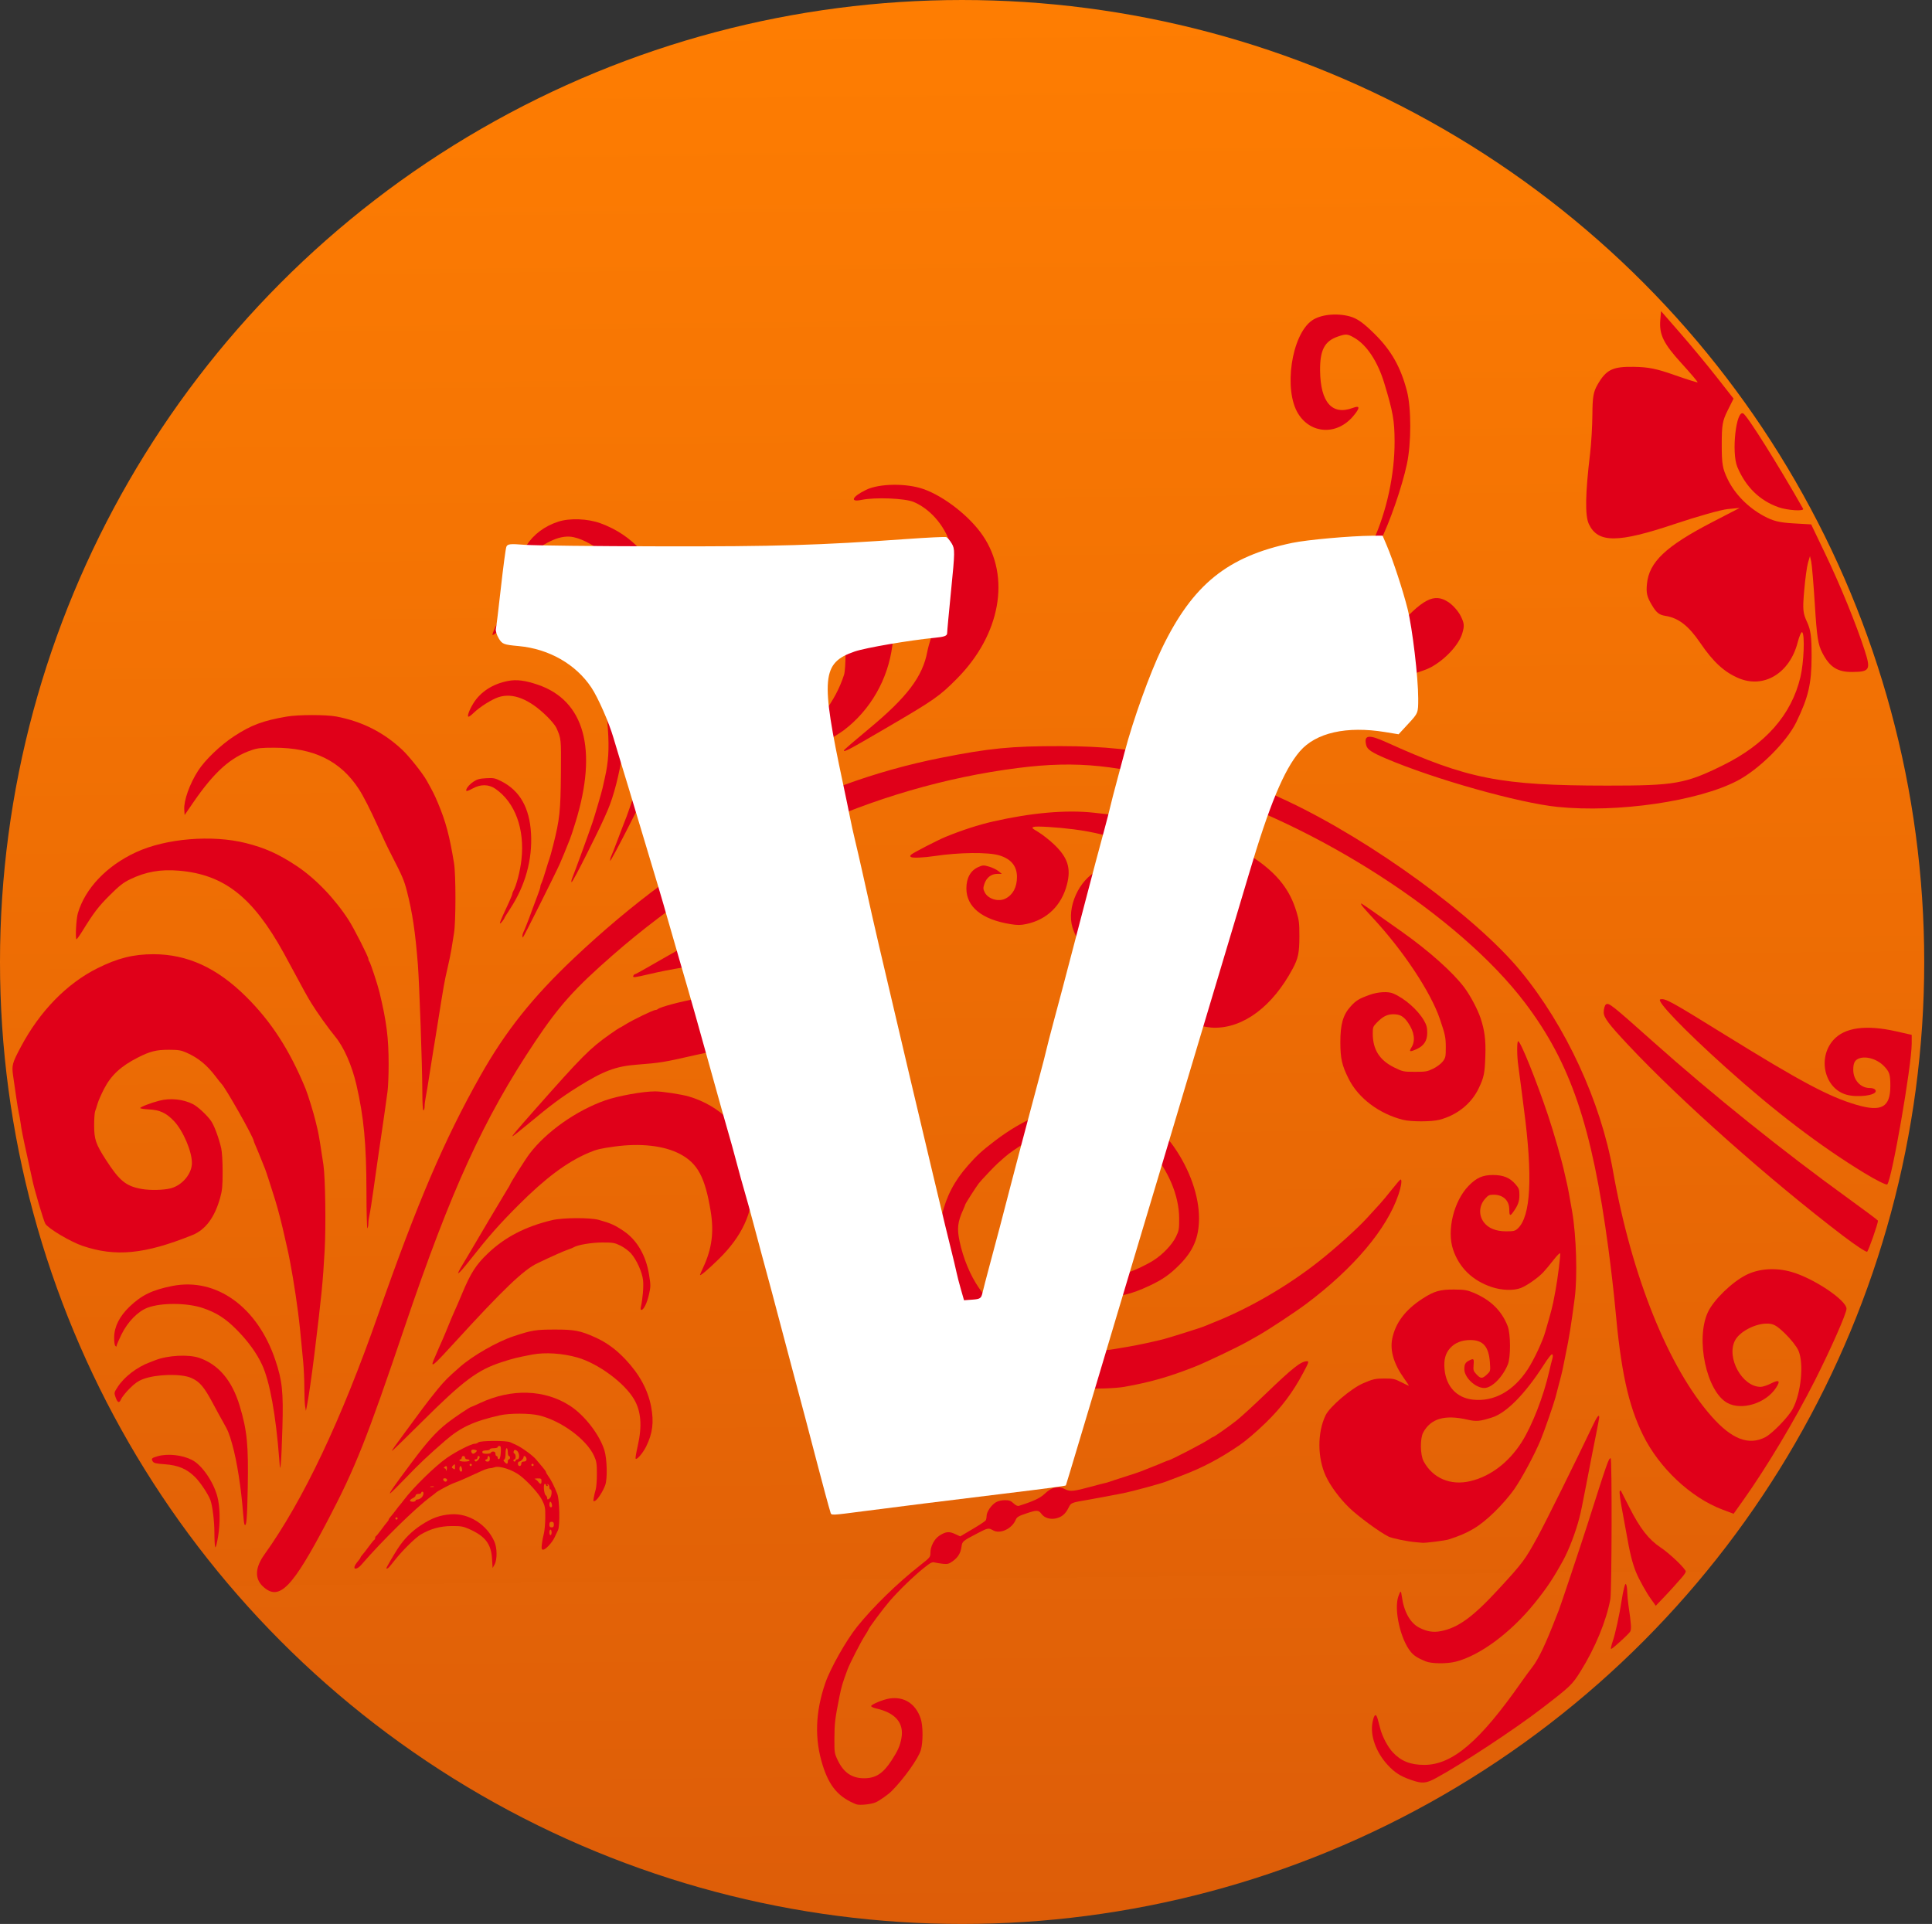 <?xml version="1.0" encoding="UTF-8" standalone="no"?>
<!-- Created with Inkscape (http://www.inkscape.org/) -->

<svg
   width="500"
   height="497.988"
   viewBox="0 0 132.292 131.759"
   version="1.1"
   id="svg5"
   inkscape:version="1.1 (c68e22c387, 2021-05-23)"
   sodipodi:docname="Ижица новая.svg"
   xmlns:inkscape="http://www.inkscape.org/namespaces/inkscape"
   xmlns:sodipodi="http://sodipodi.sourceforge.net/DTD/sodipodi-0.dtd"
   xmlns:xlink="http://www.w3.org/1999/xlink"
   xmlns="http://www.w3.org/2000/svg"
   xmlns:svg="http://www.w3.org/2000/svg">
  <rect x="0" y="0" width="132.292" height="131.759" fill="#333333" stroke="none"/>
  <sodipodi:namedview
     id="namedview7"
     pagecolor="#ffffff"
     bordercolor="#666666"
     borderopacity="1.0"
     inkscape:pageshadow="2"
     inkscape:pageopacity="0.0"
     inkscape:pagecheckerboard="0"
     inkscape:document-units="mm"
     showgrid="false"
     units="px"
     width="500px"
     inkscape:zoom="0.74118967"
     inkscape:cx="534.2762"
     inkscape:cy="354.16036"
     inkscape:window-width="1920"
     inkscape:window-height="1017"
     inkscape:window-x="-8"
     inkscape:window-y="-8"
     inkscape:window-maximized="1"
     inkscape:current-layer="layer1" />
  <defs
     id="defs2">
    <linearGradient
       inkscape:collect="always"
       id="linearGradient886">
      <stop
         style="stop-color:#df5d07;stop-opacity:0.988"
         offset="0"
         id="stop882" />
      <stop
         style="stop-color:#fe7d02;stop-opacity:1"
         offset="1"
         id="stop884" />
    </linearGradient>
    <linearGradient
       inkscape:collect="always"
       xlink:href="#linearGradient886"
       id="linearGradient888"
       x1="-653.469"
       y1="914.758"
       x2="-663.136"
       y2="-80.773"
       gradientUnits="userSpaceOnUse"
       gradientTransform="matrix(0.132,0,0,0.132,153.682,11.336)" />
  </defs>
  <g
     inkscape:label="Слой 1"
     inkscape:groupmode="layer"
     id="layer1">
    <circle
       style="fill:url(#linearGradient888);fill-opacity:1;stroke-width:0.523;stroke-linecap:square"
       id="path858"
       cx="65.88"
       cy="65.88"
       r="65.88" />
    <g
       id="g20170"
       transform="matrix(0.128,0,0,0.127,18.814,40.173)">
      <g
         id="g20209"
         transform="matrix(1.016,0,0,1.016,18.512,24.148)">
        <path
           style="fill:#e00019;fill-opacity:1;stroke-width:17.755;stroke-linecap:square"
           d="m 657.249,93.157 c -20.407,-2.086 -64.748,-14.676 -90.27,-25.63 -7.67,-3.292 -9.937,-4.823 -10.507,-7.097 -1.373,-5.47 1.229,-5.874 10.515,-1.632 42.918,19.607 60.15,23.023 116.302,23.058 35.717,0.022 41.172,-0.941 60.93,-10.754 22.479,-11.165 36.144,-26.825 40.859,-46.824 1.808,-7.669 2.402,-22.375 0.962,-23.816 -0.451,-0.451 -1.539,1.99 -2.418,5.425 -4.191,16.384 -17.865,24.662 -31.21,18.895 -7.504,-3.243 -13.294,-8.629 -20.065,-18.664 -6.124,-9.075 -11.412,-13.223 -18.279,-14.337 -3.443,-0.559 -4.81,-1.665 -7.296,-5.908 -2.504,-4.273 -2.958,-6.279 -2.499,-11.054 1.12,-11.658 9.916,-20.031 34.549,-32.887 l 14.303,-7.465 -6.307,0.614 c -3.469,0.338 -15.986,3.887 -27.816,7.888 -30.144,10.194 -40.495,10.221 -45.289,0.121 -2.111,-4.449 -1.916,-16.143 0.626,-37.489 0.62,-5.208 1.165,-14.53 1.211,-20.714 0.069,-9.37 0.524,-12.016 2.727,-15.868 4.544,-7.946 7.887,-9.604 19.01,-9.428 7.815,0.123 11.948,0.96 21.5,4.352 6.504,2.309 11.977,4.047 12.162,3.863 0.185,-0.185 -3.683,-4.782 -8.595,-10.216 -9.415,-10.415 -11.698,-15.152 -11.047,-22.925 l 0.39,-4.651 10.172,11.753 c 5.594,6.464 14.185,16.914 19.089,23.222 l 8.918,11.469 -3.11,6.281 c -2.732,5.517 -3.11,7.721 -3.11,18.123 0,10.34 0.394,12.669 3.107,18.353 3.757,7.872 10.722,15.025 19.038,19.551 4.866,2.648 8.16,3.475 15.554,3.903 l 9.382,0.543 7.378,15.522 c 7.943,16.71 16.382,37.543 20.793,51.331 3.303,10.324 2.701,11.385 -6.506,11.475 -7.799,0.076 -11.877,-2.541 -15.781,-10.127 -2.27,-4.411 -2.873,-8.297 -3.931,-25.327 -0.687,-11.064 -1.55,-21.448 -1.918,-23.075 l -0.669,-2.959 -1.043,3.551 c -0.574,1.953 -1.473,8.611 -1.998,14.796 -0.854,10.059 -0.698,11.807 1.48,16.571 1.99,4.354 2.432,7.705 2.422,18.347 -0.013,14.401 -1.698,21.694 -8.052,34.852 -5.074,10.507 -19.64,25.1 -31.046,31.104 -20.708,10.899 -63.051,17.113 -94.62,13.885 z"
           id="path18060" />
        <path
           style="fill:#e00019;fill-opacity:1;stroke-width:17.755;stroke-linecap:square"
           d="m 773.484,-65.923 c -9.878,-3.524 -17.216,-10.773 -21.621,-21.363 -3.191,-7.67 -0.618,-30.678 3.169,-28.338 2.259,1.396 18.089,26.81 31.469,50.522 0.829,1.468 -8.193,0.899 -13.017,-0.821 z"
           id="path18099" />
        <path
           style="fill:#e00019;fill-opacity:1;stroke-width:17.755;stroke-linecap:square"
           d="m 460.775,37.119 c 10.547,-2.433 24.063,-7.979 34.831,-14.292 8.29,-4.86 9.541,-6.023 9.541,-8.872 0,-1.803 1.152,-4.743 2.559,-6.532 2.272,-2.888 3.116,-3.177 7.517,-2.574 4.323,0.593 5.344,0.269 7.969,-2.529 1.656,-1.765 3.374,-4.933 3.818,-7.041 0.903,-4.286 5.559,-8.577 9.367,-8.633 1.535,-0.022 3.962,-1.975 6.275,-5.048 3.2,-4.252 3.676,-5.727 3.142,-9.729 -0.774,-5.803 2.822,-11.227 7.443,-11.227 2.502,0 3.524,-1.28 6.849,-8.582 7.147,-15.693 11.366,-35.389 11.316,-52.829 -0.032,-11.163 -0.834,-15.722 -5.47,-31.096 -3.429,-11.371 -9.164,-20.127 -15.673,-23.928 -3.681,-2.149 -4.403,-2.203 -8.822,-0.658 -6.949,2.43 -9.391,7.207 -9.264,18.118 0.196,16.808 6.37,23.845 17.283,19.696 3.843,-1.461 3.872,-0.021 0.091,4.473 -8.524,10.131 -22.198,9.484 -28.905,-1.367 -7.811,-12.639 -3.558,-41.787 7.217,-49.459 4.453,-3.171 12.834,-4.11 19.841,-2.223 3.95,1.064 7.251,3.413 13.317,9.479 8.665,8.665 13.617,17.509 16.878,30.142 2.34,9.067 2.344,27.592 0.007,38.702 -2.544,12.092 -9.105,31.196 -14.167,41.247 -3.458,6.868 -4.112,9.22 -3.401,12.239 0.484,2.056 0.734,4.803 0.556,6.105 -0.494,3.605 -4.894,7.691 -8.309,7.715 -4.291,0.03 -11.007,10.196 -10.015,15.158 1.373,6.866 -4.423,13.286 -10.308,11.419 -3.2,-1.016 -8.681,4.081 -11.681,10.863 -2.044,4.621 -4.839,6.632 -9.514,6.846 -0.977,0.045 -5.77,2.295 -10.653,5 -12.208,6.763 -23.262,10.003 -36.102,10.579 l -10.653,0.478 7.118,-1.642 z"
           id="path18138" />
        <path
           style="fill:#e00019;fill-opacity:1;stroke-width:17.755;stroke-linecap:square"
           d="m 522.902,35.931 c 0,-0.257 4.976,-3.224 11.059,-6.593 15.857,-8.784 25.96,-16.821 37.101,-29.511 15.169,-17.279 21.084,-20.42 28.78,-15.285 2.279,1.521 5.144,4.807 6.367,7.303 1.923,3.924 2.032,5.18 0.806,9.273 -1.812,6.049 -8.984,13.834 -16.529,17.94 -3.516,1.914 -13.199,4.886 -23.99,7.363 -9.952,2.285 -23.262,5.464 -29.579,7.065 -11.388,2.887 -14.015,3.345 -14.015,2.444 z"
           id="path18177" />
        <path
           style="fill:#e00019;fill-opacity:1;stroke-width:17.755;stroke-linecap:square"
           d="m 281.432,63.161 c 0,-0.254 5.89,-5.375 13.089,-11.38 20.17,-16.824 28.39,-27.761 30.845,-41.038 0.673,-3.639 3.535,-12.805 6.361,-20.369 6.507,-17.418 8.207,-26.344 6.486,-34.055 -2.421,-10.84 -10.506,-20.948 -20.001,-25.005 -4.641,-1.983 -20.357,-2.604 -27.589,-1.089 -6.241,1.307 -4.838,-1.742 2.455,-5.335 6.964,-3.431 21.327,-3.621 30.346,-0.401 10.902,3.891 24.256,14.449 31.139,24.618 14.841,21.927 9.314,52.73 -13.643,76.027 -9.251,9.389 -11.875,11.228 -37.821,26.506 -19.269,11.347 -21.668,12.622 -21.668,11.52 z"
           id="path18255" />
        <path
           style="fill:#e00019;fill-opacity:1;stroke-width:17.755;stroke-linecap:square"
           d="m -24.376,506.966 c -4.507,-4.177 -4.25,-10.035 0.748,-17.078 20.486,-28.869 40.344,-71.117 59.921,-127.479 20.598,-59.302 34.769,-92.671 53.746,-126.561 13.289,-23.732 27.561,-41.784 49.603,-62.743 60.11,-57.154 123.655,-92.096 192.684,-105.951 25.643,-5.147 37.251,-6.295 63.33,-6.263 44.144,0.053 73.008,7.124 119.551,29.285 44.406,21.144 98.911,61.208 122.513,90.054 23.782,29.065 42.208,69.229 48.666,106.076 9.797,55.903 29.219,104.574 52.085,130.53 10.522,11.943 19.376,15.366 28.091,10.859 3.644,-1.884 12.136,-10.695 14.418,-14.957 4.455,-8.325 6.016,-24.168 3.057,-31.039 -0.902,-2.095 -4.111,-6.196 -7.131,-9.115 -4.614,-4.459 -6.2,-5.287 -9.933,-5.189 -6.186,0.162 -13.998,4.434 -16.32,8.924 -4.717,9.123 3.791,24.681 13.478,24.646 1.109,-0.003 3.56,-0.813 5.447,-1.797 4.305,-2.245 5.142,-1.49 2.619,2.361 -5.37,8.195 -17.996,12.128 -25.581,7.967 -10.975,-6.02 -16.892,-33.896 -10.23,-48.202 3.032,-6.511 12.574,-15.871 20.085,-19.703 6.751,-3.444 15.585,-4.039 23.969,-1.615 11.683,3.378 28.911,15.02 28.911,19.537 0,2.482 -8.209,21.243 -16.686,38.137 -10.563,21.049 -25.388,46.029 -37.599,63.355 l -5.163,7.326 -5.879,-2.234 c -16.657,-6.329 -33.35,-22.131 -41.86,-39.624 -7.763,-15.959 -11.621,-33.893 -14.654,-68.114 -0.606,-6.836 -2.197,-20.685 -3.536,-30.776 C 675.34,262.526 664.09,229.103 640.064,197.131 605.513,151.154 530.638,102.362 463.315,81.952 426.638,70.834 404.281,68.49 373.115,72.496 296.592,82.331 221.718,117.194 159.694,171.869 c -20.058,17.682 -28.207,26.834 -40.816,45.843 -27.066,40.804 -44.281,78.748 -68.644,151.3 -20.154,60.016 -25.98,74.795 -40.49,102.699 -18.782,36.119 -25.593,43.158 -34.12,35.256 z"
           id="path18294" />
        <path
           style="fill:#e00019;fill-opacity:1;stroke-width:17.755;stroke-linecap:square"
           d="m 818.656,287.421 c -23.199,-14.256 -46.917,-32.47 -72.788,-55.897 -21.952,-19.878 -37.034,-35.695 -34.546,-36.229 2.683,-0.576 5.01,0.712 34.263,18.956 39.752,24.793 54.512,32.72 68.851,36.978 13.398,3.979 17.997,1.397 17.997,-10.102 0,-5.972 -0.453,-7.373 -3.371,-10.419 -3.774,-3.939 -10.167,-5.679 -13.775,-3.748 -1.746,0.934 -2.384,2.477 -2.384,5.763 0,5.361 3.84,9.634 8.658,9.634 1.921,0 3.179,0.649 3.179,1.641 0,2.313 -9.43,3.514 -15.26,1.944 -11.609,-3.126 -15.565,-19.361 -7.074,-29.031 5.875,-6.691 17.107,-8.269 33.049,-4.643 l 8.223,1.87 v 4.649 c 0,11.548 -10.435,72.146 -12.871,74.739 -0.446,0.475 -5.914,-2.273 -12.151,-6.106 z"
           id="path18372" />
        <path
           style="fill:#e00019;fill-opacity:1;stroke-width:17.755;stroke-linecap:square"
           d="M 807.502,320.781 C 768.758,291.022 722.081,249.226 694.467,219.568 c -10.385,-11.154 -12.953,-14.602 -12.953,-17.389 0,-1.912 0.559,-3.823 1.243,-4.245 1.489,-0.92 3.127,0.394 24.979,20.035 31.162,28.009 68.218,57.988 103.095,83.407 8.301,6.05 15.092,11.169 15.092,11.376 0,1.644 -5.001,16.04 -5.729,16.489 -0.511,0.316 -6.223,-3.491 -12.692,-8.46 z"
           id="path18411" />
        <path
           style="fill:#e00019;fill-opacity:1;stroke-width:8.878;stroke-linecap:square"
           d="m 587.708,546.639 c -4.087,-1.701 -6.022,-2.932 -7.652,-4.868 -5.529,-6.571 -9.12,-22.588 -6.653,-29.671 1.12,-3.215 1.378,-3.198 1.819,0.124 1.076,8.109 4.424,14.133 9.215,16.577 4.069,2.076 7.353,2.6 11.359,1.812 9.112,-1.793 16.926,-7.55 30.605,-22.547 12.666,-13.887 13.553,-15.088 20.306,-27.477 3.977,-7.296 20.722,-41.372 29.018,-59.051 2.238,-4.769 3.421,-6.302 3.421,-4.432 0,0.411 -0.664,4.073 -1.475,8.138 -0.811,4.065 -1.743,8.79 -2.071,10.498 -0.328,1.709 -0.865,4.505 -1.194,6.214 -0.329,1.709 -1.261,6.569 -2.072,10.801 -2.397,12.513 -2.71,14.033 -3.647,17.755 -1.83,7.268 -5.492,16.953 -8.503,22.49 -5.19,9.543 -8.667,14.794 -15.132,22.857 -12.489,15.576 -28.756,27.726 -41.451,30.961 -4.744,1.209 -12.774,1.117 -15.894,-0.181 z"
           id="path18567" />
        <path
           style="fill:#e00019;fill-opacity:1;stroke-width:8.878;stroke-linecap:square"
           d="m 580.18,609.626 c -5.718,-1.981 -8.778,-3.96 -12.523,-8.098 -6.17,-6.818 -9.242,-15.697 -7.844,-22.673 0.862,-4.303 1.855,-4.81 2.753,-1.406 0.371,1.404 0.952,3.618 1.292,4.92 1.143,4.377 4,9.792 6.673,12.65 4.327,4.626 9.244,6.585 16.527,6.585 14.74,0 29.245,-12.463 50.972,-43.796 1.919,-2.767 4.522,-6.351 5.786,-7.965 3.321,-4.242 7.151,-12.374 12.833,-27.249 0.249,-0.651 0.778,-1.983 1.176,-2.959 0.85,-2.086 11.854,-35.28 15.108,-45.572 10.604,-33.544 11.184,-35.214 12.233,-35.214 0.77,0 0.614,70.578 -0.166,74.832 -2.099,11.452 -7.951,25.763 -15.577,38.091 -4.558,7.369 -5.275,8.06 -20.857,20.123 -14.187,10.982 -42.087,29.479 -55.355,36.699 -5.336,2.904 -7.205,3.052 -13.03,1.033 z"
           id="path18606" />
        <path
           style="fill:#e00019;fill-opacity:1;stroke-width:8.878;stroke-linecap:square"
           d="m 706.235,513.358 c -2.343,-3.301 -6.165,-10.238 -7.628,-13.846 -2.04,-5.031 -3.338,-10.314 -5.233,-21.306 -0.393,-2.279 -1.071,-6.007 -1.507,-8.286 -1.608,-8.4 -2.281,-13.298 -1.883,-13.697 0.225,-0.225 0.475,-0.298 0.557,-0.162 0.081,0.136 2.113,4.159 4.516,8.941 5.596,11.14 10.158,17.026 16.467,21.249 4.778,3.198 13.196,11.328 13.196,12.745 0,0.444 -0.999,1.936 -2.219,3.314 -1.221,1.378 -3.152,3.573 -4.291,4.876 -1.139,1.303 -3.695,4.076 -5.679,6.163 l -3.608,3.794 z"
           id="path18645" />
        <path
           style="fill:#e00019;fill-opacity:1;stroke-width:8.878;stroke-linecap:square"
           d="m 685.374,539.111 c 0.208,-0.947 0.617,-2.388 0.909,-3.201 1.251,-3.495 3.619,-14.451 4.669,-21.602 0.335,-2.279 0.925,-5.32 1.313,-6.759 0.567,-2.107 0.791,-2.395 1.15,-1.48 0.245,0.625 0.464,2.396 0.487,3.936 0.023,1.54 0.306,4.603 0.629,6.806 1.486,10.139 1.659,12.863 0.892,14.092 -0.414,0.665 -2.93,3.171 -5.59,5.569 -4.42,3.985 -4.804,4.212 -4.458,2.638 z"
           id="path18723" />
        <path
           style="fill:#e00019;fill-opacity:1;stroke-width:8.878;stroke-linecap:square"
           d="m 287.942,622.522 c -9.262,-3.724 -14.143,-9.441 -17.65,-20.672 -4.373,-14.004 -3.924,-28.203 1.383,-43.747 2.634,-7.714 10.997,-22.64 16.683,-29.776 8.452,-10.605 21.326,-23.255 33.275,-32.693 5.194,-4.102 5.37,-4.321 5.37,-6.654 0,-3.316 2.065,-7.307 4.658,-9.003 3.372,-2.205 5.119,-2.403 8.265,-0.936 l 2.76,1.287 6.461,-3.85 c 3.554,-2.117 6.679,-4.193 6.945,-4.613 0.266,-0.42 0.488,-1.501 0.493,-2.403 0.012,-2.161 2.466,-5.798 4.87,-7.218 1.17,-0.691 3.024,-1.135 4.741,-1.135 2.288,0 3.149,0.315 4.564,1.671 1.121,1.074 2.127,1.552 2.814,1.337 7.287,-2.274 11.243,-4.117 13.437,-6.26 3.869,-3.778 7.239,-4.543 11.038,-2.508 2.431,1.303 4.555,1.081 13.585,-1.422 3.092,-0.857 6.288,-1.692 7.102,-1.854 0.814,-0.163 2.012,-0.508 2.663,-0.767 0.651,-0.259 4.38,-1.492 8.286,-2.739 3.906,-1.247 7.502,-2.453 7.99,-2.68 0.488,-0.227 2.752,-1.136 5.031,-2.019 2.279,-0.884 5.272,-2.109 6.652,-2.722 1.38,-0.614 2.658,-1.116 2.841,-1.116 1.012,0 18.687,-9.24 21.671,-11.329 0.864,-0.605 1.717,-1.1 1.895,-1.1 0.522,0 8.027,-5.3 12.394,-8.752 2.213,-1.75 9.013,-8.021 15.111,-13.937 14.574,-14.138 18.87,-17.556 22.067,-17.556 1.096,0 0.888,0.621 -2.092,6.252 -5.495,10.382 -11.352,18.243 -19.672,26.4 -4.936,4.84 -10.492,9.628 -13.816,11.907 -10.539,7.226 -19.547,12.006 -30.471,16.171 -3.911,1.491 -7.643,2.924 -8.294,3.185 -2.562,1.028 -17.724,5.182 -22.194,6.082 -4.039,0.813 -14.91,2.87 -18.051,3.416 -10.003,1.739 -9.628,1.585 -11.107,4.55 -1.584,3.176 -3.509,4.777 -6.576,5.468 -3.013,0.679 -6.022,-0.265 -7.586,-2.38 -1.583,-2.141 -2.371,-2.159 -8.211,-0.182 -3.837,1.299 -4.741,1.853 -5.324,3.259 -2.007,4.845 -8.233,7.767 -11.974,5.619 -2.357,-1.353 -2.727,-1.285 -7.935,1.447 -8.086,4.242 -8.261,4.388 -8.654,7.254 -0.467,3.406 -1.855,5.707 -4.658,7.721 -1.961,1.409 -2.712,1.61 -5.088,1.359 -1.533,-0.162 -3.5,-0.481 -4.371,-0.708 -1.336,-0.348 -2.215,0.096 -5.622,2.84 -5.391,4.343 -13.377,12.126 -18.037,17.582 -3.507,4.106 -11.155,14.449 -11.155,15.087 0,0.153 -0.925,1.724 -2.056,3.491 -2.106,3.293 -7.859,14.639 -9.035,17.82 -2.557,6.917 -3.194,9.067 -4.227,14.267 -2.339,11.773 -2.644,14.291 -2.679,22.131 -0.035,7.748 0.019,8.106 1.798,11.837 3.099,6.498 7.439,9.469 13.832,9.469 6.142,0 10,-2.524 14.475,-9.469 3.295,-5.115 4.423,-7.672 5.167,-11.717 1.494,-8.122 -3.099,-13.57 -13.383,-15.875 -1.277,-0.286 -2.42,-0.819 -2.539,-1.184 -0.265,-0.811 6.304,-3.579 9.695,-4.086 7.705,-1.152 13.728,2.756 16.378,10.625 1.272,3.777 1.307,12.643 0.066,16.822 -1.321,4.448 -8.924,15.195 -15.354,21.703 -1.729,1.75 -6.214,4.953 -8.291,5.921 -2.359,1.099 -8.669,1.756 -10.357,1.077 z"
           id="path18762" />
        <path
           style="fill:#e00019;fill-opacity:1;stroke-width:8.878;stroke-linecap:square"
           d="m 407.197,401.605 c -9.367,-0.888 -17.188,-3.849 -28.089,-10.634 -23.526,-14.645 -41.246,-37.476 -45.979,-59.245 -1.029,-4.734 -1.139,-17.601 -0.184,-21.605 2.482,-10.409 6.662,-18.47 13.808,-26.63 4.765,-5.441 7.222,-7.713 13.985,-12.933 15.583,-12.026 31.475,-18.595 52.488,-21.695 5.445,-0.803 8.388,-0.368 14.785,2.189 9.459,3.781 20.479,12.881 27.097,22.377 8.429,12.094 13.371,26.254 13.322,38.174 -0.041,10.114 -3.018,17.204 -10.335,24.616 -5.097,5.163 -8.837,7.792 -15.738,11.061 -9.847,4.665 -15.795,6.031 -26.283,6.04 -9.573,0.008 -10.529,-0.294 -15.782,-4.99 -5.878,-5.256 -10.295,-12.518 -12.868,-21.156 -1.685,-5.657 -1.739,-15.696 -0.11,-20.155 3.06,-8.372 9.341,-13.979 19.808,-17.685 7.722,-2.734 13.767,1.612 20.417,14.679 3.072,6.035 4.638,10.327 4.001,10.964 -0.225,0.225 -2.199,-1.337 -4.387,-3.469 -5.635,-5.493 -8.028,-7.542 -11.79,-10.095 -2.957,-2.007 -3.684,-2.238 -7.047,-2.238 -4.687,0 -9.217,1.883 -12.55,5.215 -2.184,2.184 -2.863,3.321 -4.763,7.981 -0.855,2.097 -0.877,9.667 -0.035,12.312 2.076,6.523 6.982,12.775 11.889,15.15 5.064,2.451 6.499,2.752 12.847,2.694 5.641,-0.051 7.949,-0.413 15.757,-2.47 2.819,-0.743 9.253,-3.825 13.037,-6.245 4.838,-3.095 9.729,-8.27 11.772,-12.457 1.579,-3.236 1.725,-4.069 1.708,-9.752 -0.076,-24.961 -23.604,-52.569 -44.863,-52.642 -5.241,-0.018 -15.639,2.217 -21.01,4.516 -8.901,3.81 -21.023,11.076 -26.041,15.609 -1.139,1.029 -2.737,2.457 -3.551,3.172 -1.676,1.474 -8.711,8.971 -10.066,10.727 -1.358,1.761 -7.097,10.811 -7.097,11.192 0,0.184 -0.509,1.464 -1.132,2.844 -2.872,6.365 -3.277,9.914 -1.889,16.558 1.918,9.184 5.617,18.165 10.302,25.012 4.133,6.039 12.685,14.05 19.943,18.681 2.788,1.779 9.954,5.453 13.908,7.132 2.447,1.039 12.52,4.272 14.796,4.749 11.64,2.441 16.676,2.841 22.397,1.78 1.679,-0.312 5.05,-0.884 7.491,-1.273 4.197,-0.668 14.408,-2.88 18.939,-4.103 3.433,-0.927 19.761,-6.118 20.714,-6.586 0.488,-0.239 2.752,-1.174 5.031,-2.076 18.791,-7.443 39.357,-19.477 55.929,-32.727 8.834,-7.063 20.001,-17.201 24.925,-22.63 2.478,-2.732 5.596,-6.166 6.927,-7.631 1.332,-1.465 4.231,-4.981 6.443,-7.814 2.212,-2.833 4.221,-5.163 4.465,-5.179 0.896,-0.056 0.404,3.509 -1.111,8.043 -6.081,18.201 -23.566,39.091 -48.455,57.89 -5.914,4.467 -19.959,13.813 -25.449,16.935 -1.953,1.111 -4.616,2.621 -5.918,3.356 -5.312,3 -21.699,10.858 -27.283,13.083 -13.619,5.426 -23.696,8.331 -37.227,10.732 -4.844,0.86 -16.146,1.195 -21.898,0.65 z"
           id="path18801" />
        <path
           style="fill:#e00019;fill-opacity:1;stroke-width:8.878;stroke-linecap:square"
           d="m 575.871,259.236 c -12.561,-3.168 -23.505,-11.459 -28.603,-21.671 -3.596,-7.203 -4.41,-10.784 -4.428,-19.473 -0.019,-9.536 1.411,-14.583 5.388,-19.006 2.905,-3.231 4.35,-4.117 10.139,-6.217 4.29,-1.556 9.607,-1.857 12.298,-0.695 6.101,2.634 12.984,8.732 16.218,14.369 1.345,2.344 1.703,3.701 1.708,6.462 0.007,4.223 -1.741,6.96 -5.548,8.689 -3.681,1.672 -4.227,1.48 -2.721,-0.957 2.139,-3.461 1.47,-8.217 -1.838,-13.061 -2.275,-3.33 -4.184,-4.445 -7.659,-4.472 -3.295,-0.025 -5.604,1.153 -8.86,4.525 -1.918,1.986 -2.07,2.416 -2.057,5.809 0.034,8.475 3.598,14.098 11.373,17.941 4.436,2.193 4.803,2.27 10.806,2.279 5.629,0.009 6.535,-0.147 9.622,-1.661 1.936,-0.949 4.109,-2.591 5.031,-3.802 1.495,-1.963 1.622,-2.555 1.617,-7.504 -0.006,-5.354 -0.287,-6.713 -3.134,-15.13 -4.816,-14.237 -19.263,-36.205 -35.159,-53.46 -5.119,-5.557 -6.648,-7.443 -6.298,-7.77 0.183,-0.171 5.684,3.669 21.752,15.183 14.147,10.137 26.524,21.284 32.515,29.284 3.16,4.22 7.091,11.661 8.629,16.333 2.147,6.523 2.802,11.674 2.532,19.905 -0.31,9.467 -0.724,11.513 -3.52,17.4 -3.89,8.192 -11.47,14.289 -20.745,16.687 -4.154,1.074 -14.817,1.079 -19.058,0.01 z"
           id="path18840" />
        <path
           style="fill:#e00019;fill-opacity:1;stroke-width:8.878;stroke-linecap:square"
           d="m 469.044,209.256 c -6.117,-1.704 -7.005,-2.204 -11.381,-6.415 -10.743,-10.338 -14.483,-19.986 -11.086,-28.602 0.664,-1.683 1.13,-3.273 1.036,-3.533 -0.094,-0.26 -1.369,0.591 -2.834,1.892 -1.465,1.3 -4.621,3.312 -7.015,4.47 -3.975,1.923 -4.802,2.105 -9.557,2.105 -4.762,0 -5.583,-0.182 -9.636,-2.131 -7.23,-3.478 -14.338,-11.904 -16.753,-19.862 -3.223,-10.618 3.368,-25.428 13.511,-30.36 4.751,-2.31 8.098,-2.972 13.873,-2.742 4.497,0.179 5.818,0.488 9.205,2.157 4.997,2.462 8.148,5.938 8.148,8.991 0,4.421 -4.741,9.479 -8.885,9.479 -1.274,0 -4.135,-2.438 -4.135,-3.524 0,-0.34 1.163,-0.619 2.583,-0.619 4.87,0 7.288,-3.63 4.292,-6.445 -2.322,-2.181 -8.518,-1.615 -12.536,1.146 -3.315,2.278 -4.295,5.246 -3.216,9.742 1.066,4.446 3.826,7.588 7.832,8.919 2.679,0.89 3.547,0.928 6.619,0.294 6.118,-1.264 9.918,-3.894 12.261,-8.487 1.02,-1.999 1.254,-3.47 1.214,-7.64 -0.054,-5.752 -1.308,-9.255 -5.081,-14.196 -6.967,-9.124 -23.516,-16.045 -45.04,-18.837 -8.595,-1.115 -19.684,-1.796 -21.044,-1.293 -1.224,0.453 -1.015,0.69 2.455,2.778 2.086,1.256 5.759,4.164 8.162,6.462 7.293,6.976 9.103,12.615 6.859,21.366 -2.86,11.15 -10.551,18.669 -21.445,20.963 -3.012,0.634 -4.565,0.642 -8.286,0.043 -14.997,-2.417 -23.222,-9.131 -23.222,-18.958 0,-5.541 2.218,-9.538 6.292,-11.341 2.391,-1.058 2.754,-1.072 5.677,-0.219 1.717,0.501 3.921,1.566 4.898,2.367 l 1.776,1.456 -2.47,0.021 c -3.125,0.027 -5.597,1.994 -6.697,5.329 -0.694,2.104 -0.677,2.682 0.135,4.383 1.718,3.603 7.223,5.309 10.967,3.4 3.944,-2.012 6.055,-6.026 6.055,-11.512 0,-5.718 -3.095,-9.528 -9.274,-11.416 -5.848,-1.787 -21.17,-1.625 -34.226,0.361 -5.492,0.836 -11.328,1.097 -12.216,0.548 -0.669,-0.413 -0.655,-0.644 0.084,-1.367 0.934,-0.916 14.003,-7.698 18.051,-9.368 8.696,-3.588 17.397,-6.425 25.153,-8.202 20.047,-4.592 38.193,-6.202 52.56,-4.661 12.148,1.302 21.252,2.422 24.379,2.997 8.288,1.527 10.177,1.909 16.276,3.29 7.016,1.59 7.292,1.667 15.608,4.352 19.317,6.238 35.298,16.224 43.416,27.127 3.369,4.525 5.549,8.917 7.343,14.792 1.365,4.471 1.562,6.136 1.549,13.111 -0.016,8.749 -0.621,11.685 -3.545,17.193 -10.583,19.934 -25.799,31.459 -41.327,31.302 -1.932,-0.02 -5.244,-0.518 -7.36,-1.107 z"
           id="path18879" />
        <path
           style="fill:#e00019;fill-opacity:1;stroke-width:8.878;stroke-linecap:square"
           d="m 170.552,182.858 c 0.183,-0.477 0.536,-0.868 0.785,-0.868 0.249,0 3.407,-1.718 7.019,-3.817 3.612,-2.099 7.708,-4.463 9.102,-5.252 7.949,-4.501 12.27,-6.987 19.874,-11.433 4.654,-2.721 8.56,-4.947 8.681,-4.947 0.121,0 2.172,-1.154 4.559,-2.564 2.387,-1.41 5.893,-3.428 7.792,-4.484 6.278,-3.491 16.039,-5.354 28.13,-5.369 7.146,-0.009 9.485,0.231 14.672,1.505 7.814,1.919 13.757,4.924 18.043,9.121 4.861,4.761 6.367,8.543 5.276,13.25 -0.78,3.365 -3.049,5.362 -7.92,6.968 -3.948,1.302 -5.116,1.396 -16.674,1.346 -6.836,-0.03 -14.826,-0.387 -17.755,-0.794 -8.496,-1.181 -29.114,-0.918 -39.949,0.509 -5.045,0.665 -10.705,1.479 -12.577,1.809 -11.441,2.02 -14.264,2.577 -20.631,4.072 -7.862,1.847 -8.814,1.953 -8.427,0.947 z"
           id="path18918" />
        <path
           style="fill:#e00019;fill-opacity:1;stroke-width:8.878;stroke-linecap:square"
           d="m 265.014,281.967 c 0.182,-0.789 1.022,-3.392 1.865,-5.785 0.843,-2.392 1.945,-6.121 2.448,-8.286 1.165,-5.012 1.19,-15.98 0.044,-19.666 -3.843,-12.361 -16.128,-23.174 -30.117,-26.507 -3.365,-0.802 -15.199,-0.888 -19.197,-0.141 -1.562,0.292 -4.705,0.854 -6.983,1.247 -2.279,0.394 -6.939,1.364 -10.357,2.155 -15.806,3.66 -18.11,4.039 -30.184,4.965 -11.191,0.858 -17.579,3.275 -31.072,11.757 -8.621,5.419 -14.443,9.784 -25.893,19.412 -4.801,4.037 -8.718,7.127 -8.704,6.866 0.026,-0.483 2.81,-3.799 11.897,-14.167 24.747,-28.238 28.955,-32.502 39.388,-39.917 2.71,-1.926 5.053,-3.502 5.206,-3.502 0.153,0 1.681,-0.883 3.396,-1.963 3.659,-2.303 14.37,-7.506 15.451,-7.506 0.411,0 1,-0.223 1.309,-0.495 1.245,-1.096 12.036,-4.005 20.044,-5.404 4.338,-0.758 18.481,-0.802 21.833,-0.069 1.365,0.299 4.079,0.876 6.033,1.284 5.124,1.069 14.201,5.18 19.458,8.815 10.038,6.94 21.455,22.086 24.746,32.83 2.128,6.95 2.391,8.722 2.414,16.304 0.022,7.479 -0.488,11.001 -2.275,15.684 -1.456,3.817 -6.156,9.985 -9.365,12.29 l -1.716,1.233 z"
           id="path18957" />
        <path
           style="fill:#e00019;fill-opacity:1;stroke-width:8.878;stroke-linecap:square"
           d="m 205.676,341.558 c 0,-0.17 0.774,-1.986 1.72,-4.035 4.544,-9.84 5.704,-18.681 3.905,-29.766 -2.935,-18.091 -6.872,-25.475 -16.22,-30.417 -8.334,-4.406 -20.744,-5.822 -34.385,-3.922 -7.536,1.05 -9.411,1.504 -13.612,3.296 -11.397,4.862 -22.777,13.414 -37.1,27.883 -9.978,10.079 -15.52,16.401 -24.914,28.42 -7.365,9.423 -8.749,10.177 -3.809,2.075 0.757,-1.242 1.864,-3.106 2.46,-4.143 3.78,-6.576 19.042,-32.503 20.351,-34.572 0.871,-1.377 1.584,-2.608 1.584,-2.735 0,-0.594 8.069,-13.472 10.253,-16.363 8.866,-11.74 24.501,-22.882 39.758,-28.331 6.715,-2.398 19.871,-4.796 26.381,-4.807 3.643,-0.006 13.731,1.534 17.73,2.707 8.05,2.362 15.752,6.909 20.905,12.343 2.662,2.807 6.757,8.957 8.496,12.761 2.485,5.435 4.316,14.784 4.316,22.036 0,14.659 -5.713,27.101 -18.021,39.249 -5.541,5.468 -9.795,9.083 -9.795,8.322 z"
           id="path18996" />
        <path
           style="fill:#e00019;fill-opacity:1;stroke-width:8.878;stroke-linecap:square"
           d="m 64.819,388.616 c 0,-0.446 0.661,-2.074 3.512,-8.655 0.282,-0.651 1.082,-2.468 1.778,-4.037 0.696,-1.57 2.044,-4.813 2.995,-7.208 0.951,-2.395 2.304,-5.638 3.005,-7.208 1.627,-3.64 2.424,-5.498 4.398,-10.252 4.468,-10.76 7.231,-15.099 13.408,-21.053 9.023,-8.697 19.861,-14.36 33.934,-17.731 5.595,-1.34 19.985,-1.413 24.561,-0.124 6.27,1.766 8.455,2.756 13.124,5.946 6.982,4.771 11.682,12.91 13.312,23.048 0.908,5.651 0.907,6.37 -0.015,10.511 -1.017,4.566 -2.807,8.28 -3.992,8.28 -0.428,0 -0.532,-0.587 -0.29,-1.628 0.941,-4.034 1.503,-10.809 1.164,-14.056 -0.449,-4.309 -3.374,-10.879 -6.375,-14.316 -1.19,-1.364 -3.689,-3.228 -5.552,-4.143 -3.068,-1.507 -3.974,-1.662 -9.602,-1.651 -5.66,0.012 -13.153,1.302 -15.092,2.599 -0.326,0.218 -1.657,0.758 -2.959,1.2 -2.305,0.783 -8.36,3.506 -16.178,7.277 -7.205,3.475 -17.821,13.724 -43.227,41.733 -10.045,11.074 -11.911,12.87 -11.911,11.467 z"
           id="path19035" />
        <path
           style="fill:#e00019;fill-opacity:1;stroke-width:8.878;stroke-linecap:square"
           d="m 171.774,439.045 c -0.163,-0.271 0.337,-3.289 1.112,-6.707 2.401,-10.589 1.79,-18.415 -1.938,-24.807 -5.091,-8.729 -18.856,-18.96 -29.783,-22.136 -7.754,-2.254 -17.061,-2.87 -23.792,-1.576 -8.009,1.54 -10.06,2.052 -16.035,4.003 -12.825,4.188 -20.264,9.8 -42.29,31.905 -8.545,8.575 -15.536,15.428 -15.536,15.228 0,-0.456 1.386,-2.444 7.395,-10.607 2.636,-3.581 6.511,-8.874 8.612,-11.763 2.101,-2.889 5.708,-7.55 8.016,-10.357 3.844,-4.675 5.261,-6.107 11.6,-11.716 6.91,-6.115 19.719,-13.52 28.384,-16.409 9.6,-3.2 11.604,-3.532 21.513,-3.556 10.513,-0.025 13.596,0.571 21.508,4.16 5.913,2.682 10.94,6.388 15.969,11.773 7.302,7.819 11.713,16.015 13.42,24.932 1.567,8.192 0.827,14.227 -2.599,21.187 -1.784,3.623 -5.004,7.36 -5.555,6.446 z"
           id="path19074" />
        <path
           style="fill:#e00019;fill-opacity:1;stroke-width:8.878;stroke-linecap:square"
           d="m 149.763,459.75 c 0.209,-1.242 0.661,-3.175 1.005,-4.296 0.344,-1.12 0.626,-4.849 0.626,-8.286 3.1e-4,-5.387 -0.203,-6.7 -1.472,-9.52 -3.95,-8.774 -17.223,-18.652 -28.917,-21.521 -4.912,-1.205 -15.493,-1.238 -20.677,-0.065 -13.64,3.088 -20.637,6.346 -28.704,13.368 -8.765,7.63 -13.661,12.286 -20.71,19.695 -4.519,4.75 -8.325,8.528 -8.458,8.394 -0.334,-0.334 2.37,-4.226 11.332,-16.305 8.364,-11.273 12.79,-16.235 18.736,-21.004 3.482,-2.792 12.044,-8.588 12.687,-8.588 0.142,0 2.203,-0.917 4.581,-2.039 16.591,-7.827 34.074,-7.297 47.455,1.438 7.694,5.023 15.671,15.465 18.14,23.746 1.362,4.568 1.598,14.935 0.417,18.285 -1.129,3.203 -3.892,7.601 -5.222,8.313 -1.131,0.605 -1.178,0.514 -0.819,-1.617 z"
           id="path19113" />
        <path
           style="fill:#e00019;fill-opacity:1;stroke-width:8.878;stroke-linecap:square"
           d="m 23.784,496.357 c 0.156,-0.596 0.93,-1.836 1.72,-2.755 0.79,-0.92 1.437,-1.847 1.437,-2.06 0,-0.213 0.47,-0.904 1.045,-1.536 0.575,-0.631 2.101,-2.612 3.393,-4.402 1.292,-1.79 2.553,-3.344 2.802,-3.452 0.25,-0.108 0.454,-0.552 0.454,-0.986 0,-0.434 0.204,-0.878 0.454,-0.986 0.25,-0.108 1.509,-1.662 2.799,-3.452 1.29,-1.79 2.683,-3.607 3.097,-4.037 0.414,-0.43 0.752,-0.979 0.752,-1.22 0,-0.241 0.466,-0.954 1.036,-1.586 0.57,-0.631 1.821,-2.213 2.78,-3.515 0.959,-1.302 1.893,-2.5 2.075,-2.663 0.182,-0.163 1.122,-1.361 2.09,-2.663 4.922,-6.622 16.478,-18.028 22.627,-22.335 5.001,-3.503 12.916,-7.553 14.76,-7.553 0.633,0 1.481,-0.33 1.885,-0.734 0.951,-0.951 14.709,-1.021 16.724,-0.085 0.782,0.363 2.221,1.022 3.197,1.463 2.976,1.345 8.95,5.761 10.545,7.793 0.828,1.056 2.322,2.852 3.321,3.991 0.999,1.139 1.816,2.313 1.817,2.607 6.2e-4,0.295 0.608,1.36 1.35,2.367 1.345,1.826 3.078,5.302 4.603,9.229 1.213,3.125 1.479,16.964 0.37,19.235 -0.477,0.977 -1.291,2.708 -1.81,3.847 -1.238,2.723 -4.724,6.51 -5.991,6.51 -0.842,0 -0.957,-0.452 -0.719,-2.811 0.156,-1.546 0.617,-4.01 1.024,-5.475 0.407,-1.465 0.765,-5.327 0.797,-8.582 0.052,-5.407 -0.093,-6.225 -1.68,-9.469 -1.571,-3.214 -7.193,-9.538 -11.472,-12.906 -3.986,-3.137 -11.004,-5.464 -13.554,-4.495 -0.771,0.293 -1.934,0.533 -2.584,0.533 -0.65,0 -2.564,0.645 -4.252,1.432 -7.937,3.703 -12.14,5.556 -14.315,6.313 -2.222,0.773 -9.115,4.464 -9.765,5.23 -0.163,0.191 -1.361,1.14 -2.663,2.108 -8.132,6.045 -25.406,23.119 -36.621,36.197 -1.869,2.18 -4.002,2.726 -3.526,0.903 z M 127.554,478.206 c 0,-0.814 -0.266,-1.48 -0.592,-1.48 -0.326,0 -0.592,0.666 -0.592,1.48 0,0.814 0.266,1.48 0.592,1.48 0.326,0 0.592,-0.666 0.592,-1.48 z m 1.184,-4.143 c 0,-1.085 -0.316,-1.48 -1.184,-1.48 -0.868,0 -1.184,0.395 -1.184,1.48 0,1.085 0.316,1.48 1.184,1.48 0.868,0 1.184,-0.395 1.184,-1.48 z m -82.266,-3.255 c 0,-0.326 -0.266,-0.592 -0.592,-0.592 -0.326,0 -0.592,0.266 -0.592,0.592 0,0.326 0.266,0.592 0.592,0.592 0.326,0 0.592,-0.266 0.592,-0.592 z m 81.227,-7.398 c -0.156,-0.814 -0.518,-1.48 -0.806,-1.48 -0.288,0 -0.523,0.666 -0.523,1.48 0,0.854 0.341,1.48 0.806,1.48 0.54,0 0.713,-0.487 0.523,-1.48 z m -71.757,-2.071 c 0,-0.326 0.445,-0.592 0.989,-0.592 0.544,0 1.476,-0.441 2.071,-0.979 1.152,-1.042 1.48,-3.163 0.49,-3.163 -0.326,0 -0.592,0.266 -0.592,0.592 0,0.326 -0.666,0.592 -1.48,0.592 -0.842,0 -1.48,0.342 -1.48,0.793 0,0.436 -0.666,1.096 -1.48,1.467 -0.814,0.371 -1.48,0.946 -1.48,1.279 0,0.332 0.666,0.605 1.48,0.605 0.814,0 1.48,-0.266 1.48,-0.592 z m 70.767,-1.437 c 0.958,-0.958 1.157,-4.481 0.254,-4.481 -0.326,0 -0.592,-0.517 -0.592,-1.149 0,-0.632 -0.307,-1.339 -0.683,-1.571 -0.423,-0.262 -0.523,-0.162 -0.261,0.261 0.232,0.376 0.14,0.683 -0.204,0.683 -0.345,0 -0.627,-0.266 -0.627,-0.592 0,-0.326 -0.279,-0.592 -0.619,-0.592 -0.885,0 -0.507,5.229 0.435,6.011 0.427,0.354 0.776,1.011 0.776,1.459 0,1.042 0.459,1.033 1.522,-0.03 z m -61.138,-6.053 c -0.401,-0.162 -1.2,-0.172 -1.776,-0.022 -0.576,0.15 -0.248,0.283 0.729,0.295 0.977,0.012 1.448,-0.111 1.047,-0.273 z m 56.657,-2.867 c 0,-1.327 -0.228,-1.473 -2.219,-1.411 -1.221,0.038 -1.805,0.18 -1.299,0.317 0.506,0.137 1.297,0.772 1.758,1.411 1.135,1.574 1.76,1.462 1.76,-0.317 z m -49.714,-0.592 c 0,-0.488 -0.524,-0.888 -1.165,-0.888 -0.792,0 -1.056,0.284 -0.824,0.888 0.187,0.488 0.712,0.888 1.165,0.888 0.453,0 0.824,-0.4 0.824,-0.888 z m -0.258,-7.261 c -0.194,-0.194 -0.669,-0.038 -1.054,0.347 -0.539,0.539 -0.537,0.7 0.01,0.7 0.391,0 0.746,0.466 0.791,1.036 0.05,0.646 0.18,0.516 0.344,-0.347 0.145,-0.76 0.104,-1.542 -0.09,-1.736 z m 8.097,1.343 c -0.156,-0.814 -0.518,-1.48 -0.806,-1.48 -0.288,0 -0.523,0.666 -0.523,1.48 0,0.854 0.341,1.48 0.806,1.48 0.54,0 0.713,-0.487 0.523,-1.48 z m -3.696,-1.226 c 0,-1.419 -0.067,-1.455 -0.984,-0.538 -0.832,0.832 -0.854,1.066 -0.148,1.513 1.145,0.725 1.132,0.737 1.132,-0.975 z m 8.878,-0.845 c 0,-0.326 -0.266,-0.592 -0.592,-0.592 -0.326,0 -0.592,0.266 -0.592,0.592 0,0.326 0.266,0.592 0.592,0.592 0.326,0 0.592,-0.266 0.592,-0.592 z m 26.041,-0.592 c 0,-0.777 0.395,-1.184 1.149,-1.184 1.394,0 1.938,-0.755 1.453,-2.018 -0.407,-1.06 -1.418,-1.279 -1.418,-0.307 0,0.819 -1.506,2.325 -2.325,2.325 -0.349,0 -0.634,0.533 -0.634,1.184 0,0.658 0.395,1.184 0.888,1.184 0.493,0 0.888,-0.526 0.888,-1.184 z m 6.51,0.592 c 0,-0.326 -0.266,-0.592 -0.592,-0.592 -0.326,0 -0.592,0.266 -0.592,0.592 0,0.326 0.266,0.592 0.592,0.592 0.326,0 0.592,-0.266 0.592,-0.592 z m -13.612,-1.776 c 0,-0.651 0.266,-1.184 0.592,-1.184 0.326,0 0.592,-0.399 0.592,-0.888 0,-0.488 -0.266,-0.888 -0.592,-0.888 -0.326,0 -0.592,-0.932 -0.592,-2.071 0,-1.139 -0.266,-2.071 -0.592,-2.071 -0.326,0 -0.592,1.309 -0.592,2.91 0,1.748 -0.285,3.005 -0.715,3.148 -0.528,0.176 -0.489,0.493 0.148,1.21 1.165,1.312 1.751,1.257 1.751,-0.167 z m -20.122,-0.592 c 0,-0.326 -0.533,-0.592 -1.184,-0.592 -0.658,0 -1.184,-0.395 -1.184,-0.888 0,-0.488 -0.399,-0.888 -0.888,-0.888 -0.488,0 -0.888,0.4 -0.888,0.888 0,0.488 -0.266,0.888 -0.592,0.888 -0.326,0 -0.592,0.266 -0.592,0.592 0,0.326 1.198,0.592 2.663,0.592 1.465,0 2.663,-0.266 2.663,-0.592 z m 4.481,-0.254 c 0.978,-0.978 1.114,-2.114 0.254,-2.114 -0.326,0 -0.592,0.4 -0.592,0.888 0,0.488 -0.415,0.888 -0.923,0.888 -0.507,0 -0.758,0.266 -0.557,0.592 0.49,0.793 0.817,0.747 1.818,-0.254 z m 6.172,-0.634 c 0,-0.814 -0.266,-1.48 -0.592,-1.48 -0.326,0 -0.592,0.4 -0.592,0.888 0,0.488 -0.266,0.888 -0.592,0.888 -0.326,0 -0.592,0.266 -0.592,0.592 0,0.326 0.533,0.592 1.184,0.592 0.868,0 1.184,-0.395 1.184,-1.48 z m 13.612,0.888 c 0,-0.326 0.399,-0.592 0.888,-0.592 1.409,0 1.161,-3.687 -0.309,-4.606 -1.015,-0.634 -1.256,-0.593 -1.586,0.266 -0.22,0.572 -0.085,1.115 0.309,1.246 0.846,0.282 0.943,3.093 0.106,3.093 -0.326,0 -0.592,0.266 -0.592,0.592 0,0.326 0.266,0.592 0.592,0.592 0.326,0 0.592,-0.266 0.592,-0.592 z m -7.812,-4.338 c 0.143,-2.713 0.002,-3.356 -0.74,-3.356 -0.505,0 -0.917,0.266 -0.917,0.592 0,0.326 -0.932,0.592 -2.071,0.592 -1.139,0 -2.071,0.266 -2.071,0.592 0,0.326 -0.888,0.592 -1.973,0.592 -1.359,0 -1.973,0.276 -1.973,0.888 0,0.635 0.647,0.888 2.269,0.888 1.248,0 2.269,-0.266 2.269,-0.592 0,-0.326 0.533,-0.592 1.184,-0.592 0.789,0 1.184,0.395 1.184,1.184 0,0.651 0.266,1.184 0.592,1.184 0.326,0 0.592,0.422 0.592,0.937 0,0.515 0.333,0.827 0.74,0.693 0.446,-0.147 0.81,-1.577 0.917,-3.6 z m -13.154,-0.061 c 0.735,-0.735 0.691,-0.897 -0.333,-1.222 -1.5,-0.476 -2.42,0.079 -1.989,1.2 0.422,1.099 1.238,1.106 2.322,0.021 z"
           id="path19152" />
        <path
           style="fill:#e00019;fill-opacity:1;stroke-width:8.878;stroke-linecap:square"
           d="m 40.553,497.201 c 0,-0.4 3.782,-6.954 6.01,-10.414 3.347,-5.2 7.349,-9.229 12.538,-12.625 5.615,-3.675 9.707,-5.142 15.483,-5.553 9.359,-0.666 18.865,5.378 22.852,14.528 1.465,3.362 1.508,9.504 0.084,12.113 l -1.033,1.894 -0.314,-5.031 c -0.492,-7.875 -3.625,-11.929 -12.171,-15.747 -3.019,-1.349 -4.273,-1.559 -9.123,-1.526 -5.99,0.04 -11.029,1.437 -16.238,4.501 -2.715,1.597 -9.643,8.476 -13.46,13.364 -1.398,1.79 -2.859,3.588 -3.247,3.995 -0.691,0.725 -1.382,0.975 -1.382,0.501 z"
           id="path19230" />
        <path
           style="fill:#e00019;fill-opacity:1;stroke-width:8.878;stroke-linecap:square"
           d="m -15.857,439.44 c -1.792,-23.582 -4.974,-41.271 -9.02,-50.145 -2.837,-6.221 -7.517,-12.715 -13.581,-18.843 -5.807,-5.868 -10.504,-8.883 -17.643,-11.323 -8.261,-2.825 -21.952,-2.902 -29.113,-0.165 -5.141,1.965 -10.475,7.503 -13.778,14.303 -1.374,2.829 -2.498,5.479 -2.498,5.889 0,0.561 -0.168,0.577 -0.68,0.066 -0.39,-0.39 -0.651,-2.348 -0.613,-4.599 0.097,-5.693 2.85,-11.17 8.201,-16.317 6.301,-6.06 11.976,-8.812 22.469,-10.896 23.125,-4.592 44.822,11.162 54.203,39.357 3.648,10.963 4.248,16.744 3.718,35.806 -0.244,8.789 -0.623,17.444 -0.842,19.235 -0.393,3.21 -0.404,3.178 -0.825,-2.367 z"
           id="path19269" />
        <path
           style="fill:#e00019;fill-opacity:1;stroke-width:8.878;stroke-linecap:square"
           d="m -34.18,473.966 c -0.163,-0.272 -0.467,-2.759 -0.677,-5.526 -1.051,-13.875 -3.256,-28.036 -5.758,-36.99 -1.611,-5.761 -2.17,-7.149 -4.655,-11.541 -1.197,-2.116 -3.581,-6.51 -5.297,-9.765 -4.873,-9.245 -7.177,-11.987 -11.732,-13.966 -5.311,-2.308 -18.323,-1.968 -25.226,0.658 -2.589,0.985 -4.447,2.294 -7.154,5.042 -2.012,2.042 -4.003,4.547 -4.426,5.567 -0.977,2.358 -1.862,2.064 -2.932,-0.975 -0.827,-2.349 -0.802,-2.472 1.107,-5.446 3.433,-5.35 10.202,-10.587 16.902,-13.079 0.651,-0.242 1.916,-0.734 2.81,-1.092 6.566,-2.634 17.511,-3.238 23.198,-1.282 10.187,3.505 17.318,12.015 21.335,25.46 3.907,13.081 4.658,20.762 4.243,43.447 -0.305,16.724 -0.706,21.216 -1.738,19.487 z"
           id="path19308" />
        <path
           style="fill:#e00019;fill-opacity:1;stroke-width:8.878;stroke-linecap:square"
           d="m -49.588,485.984 c -0.226,-0.588 -0.411,-4.044 -0.411,-7.679 -6.2e-4,-6.008 -1.012,-14.255 -2.117,-17.263 -1.156,-3.146 -5.348,-9.48 -8.086,-12.219 -4.345,-4.345 -8.927,-6.289 -15.994,-6.786 -4.665,-0.328 -5.697,-0.584 -6.309,-1.565 -0.881,-1.411 -0.489,-1.807 2.689,-2.709 5.315,-1.509 12.881,-0.667 18.058,2.011 5.117,2.646 11.08,11.279 13.259,19.195 1.488,5.407 1.657,14.198 0.415,21.587 -0.677,4.027 -1.248,6.089 -1.503,5.426 z"
           id="path19347" />
        <path
           style="fill:#e00019;fill-opacity:1;stroke-width:8.878;stroke-linecap:square"
           d="m -2.229,411.328 c -0.225,-1.302 -0.412,-5.696 -0.415,-9.765 -0.003,-4.069 -0.278,-10.328 -0.611,-13.908 -1.511,-16.241 -1.893,-19.955 -2.708,-26.337 -1.524,-11.937 -3.899,-26.163 -5.631,-33.735 -0.335,-1.465 -0.845,-3.729 -1.134,-5.031 -1.888,-8.523 -3.526,-14.971 -5.262,-20.714 -1.669,-5.523 -4.903,-15.555 -5.342,-16.571 -0.281,-0.651 -1.238,-3.048 -2.127,-5.327 -0.889,-2.279 -2.113,-5.272 -2.721,-6.652 -0.607,-1.38 -1.104,-2.654 -1.104,-2.831 0,-1.827 -15.177,-28.849 -17.112,-30.467 -0.195,-0.163 -1.451,-1.761 -2.792,-3.551 -4.699,-6.273 -9.251,-10.052 -15.475,-12.845 -2.894,-1.299 -4.247,-1.522 -9.305,-1.537 -6.598,-0.02 -9.881,0.807 -16.334,4.115 -8.945,4.585 -14.071,9.369 -17.782,16.595 -1.472,2.867 -3.016,6.412 -3.429,7.877 -0.414,1.465 -0.991,3.275 -1.282,4.023 -0.292,0.748 -0.53,4.081 -0.53,7.406 0,7.49 0.853,10.032 6.142,18.308 7.219,11.297 10.631,14.092 19.011,15.572 4.371,0.772 11.553,0.6 15.185,-0.364 6.099,-1.618 11.16,-7.748 11.145,-13.498 -0.016,-6.229 -4.687,-17.17 -9.507,-22.266 -4.022,-4.252 -7.439,-5.847 -13.124,-6.124 -2.523,-0.123 -4.587,-0.443 -4.587,-0.71 0,-0.57 5.447,-2.699 9.942,-3.886 5.886,-1.555 12.678,-0.852 17.907,1.852 2.515,1.3 7.373,5.863 9.439,8.865 1.692,2.458 4.051,8.848 5.352,14.496 0.433,1.878 0.75,7.136 0.751,12.429 6.21e-4,7.665 -0.215,9.951 -1.313,13.9 -2.906,10.453 -7.726,16.958 -14.641,19.76 -25.128,10.182 -40.424,11.683 -57.917,5.685 -6.191,-2.123 -17.777,-9.054 -19.455,-11.638 -0.857,-1.32 -5.887,-18.413 -6.847,-23.268 -0.257,-1.302 -1.435,-6.762 -2.616,-12.133 -2.426,-11.032 -3.116,-14.526 -3.622,-18.347 -0.194,-1.465 -0.594,-3.729 -0.89,-5.031 -0.296,-1.302 -0.93,-5.164 -1.409,-8.582 -0.48,-3.418 -1.193,-8.42 -1.585,-11.115 -0.824,-5.659 -0.528,-6.784 4.067,-15.496 9.983,-18.927 24.163,-33.589 40.346,-41.718 10.651,-5.351 18.861,-7.424 29.399,-7.425 17.875,-0.001 33.444,7.173 48.772,22.475 13.293,13.271 22.929,28.282 31.353,48.841 1.197,2.922 4.272,12.954 5.26,17.163 0.382,1.628 0.921,3.891 1.197,5.031 0.485,2.003 1.672,9.293 2.967,18.233 1.008,6.956 1.376,32.469 0.655,45.39 -0.964,17.278 -1.544,23.2 -5.376,54.893 -1.377,11.389 -3.15,23.744 -4.013,27.964 l -0.484,2.367 z"
           id="path19386" />
        <path
           style="fill:#e00019;fill-opacity:1;stroke-width:8.878;stroke-linecap:square"
           d="m 30.057,297.242 c -0.041,-25.284 -1.381,-39.611 -5.299,-56.66 -2.347,-10.209 -6.594,-19.941 -11.105,-25.449 -3.55,-4.334 -9.685,-12.994 -12.577,-17.755 -2.267,-3.731 -4.013,-6.903 -9.937,-18.051 -1.557,-2.93 -3.633,-6.791 -4.614,-8.582 -16.282,-29.721 -31.363,-41.686 -55.129,-43.738 -9.713,-0.839 -17.514,0.545 -25.781,4.573 -3.571,1.74 -5.654,3.381 -10.653,8.392 -5.991,6.005 -8.415,9.201 -14.488,19.107 -1.555,2.535 -2.955,4.481 -3.112,4.324 -0.668,-0.668 -0.122,-10.816 0.741,-13.787 3.838,-13.203 15.148,-25.175 30.605,-32.396 15.706,-7.338 40.055,-9.383 57.866,-4.862 10.11,2.567 17.275,5.821 26.712,12.133 9.913,6.631 20.11,17.33 27.441,28.793 2.742,4.288 10.358,19.393 10.358,20.544 0,0.452 0.223,1.074 0.496,1.383 0.567,0.642 4.37,12.244 5.326,16.246 3.76,15.75 4.832,24.262 4.831,38.355 -4.34e-4,5.634 -0.252,12.026 -0.558,14.204 -0.307,2.179 -0.86,6.225 -1.23,8.992 -0.37,2.767 -1.053,7.561 -1.518,10.653 -0.465,3.092 -1.126,7.62 -1.469,10.061 -0.342,2.441 -0.862,6.037 -1.154,7.99 -0.293,1.953 -1.211,8.478 -2.041,14.5 -0.83,6.022 -1.773,12.085 -2.096,13.473 -0.323,1.388 -0.592,3.386 -0.597,4.439 -0.005,1.053 -0.229,2.261 -0.497,2.685 -0.269,0.423 -0.503,-8.383 -0.521,-19.57 z"
           id="path19425" />
        <path
           style="fill:#e00019;fill-opacity:1;stroke-width:8.878;stroke-linecap:square"
           d="m 59.475,243.986 c -0.022,-13.002 -1.551,-56.929 -2.333,-67.026 -1.341,-17.32 -2.881,-27.741 -5.77,-39.061 -1.473,-5.772 -2.395,-7.955 -7.998,-18.939 -2.402,-4.708 -4.123,-8.357 -7.4,-15.684 C 32.101,94.619 28.403,87.314 26.055,83.685 16.341,68.669 2.284,61.748 -18.533,61.734 c -6.706,-0.005 -8.72,0.21 -11.796,1.255 -11.089,3.768 -19.745,11.579 -30.776,27.768 l -4.576,6.716 -0.19,-2.869 c -0.316,-4.779 2.84,-13.706 7.327,-20.719 3.636,-5.684 11.804,-13.563 18.904,-18.236 9.057,-5.96 15.267,-8.293 27.816,-10.449 6.057,-1.041 20.667,-1.05 26.041,-0.017 13.602,2.615 25.017,8.45 34.831,17.801 3.511,3.346 10.527,12.238 12.643,16.025 3.26,5.834 4.231,7.784 6.037,12.133 4.138,9.965 6.056,17.215 8.454,31.959 0.98,6.024 0.974,30.863 -0.009,36.99 -0.392,2.441 -1.007,6.303 -1.368,8.582 -0.361,2.279 -1.259,6.673 -1.996,9.765 -0.737,3.092 -1.648,7.487 -2.025,9.765 -0.376,2.279 -0.93,5.608 -1.229,7.398 -0.561,3.35 -1.957,12.153 -3.004,18.939 -0.327,2.116 -0.848,5.312 -1.158,7.102 -0.311,1.79 -1.234,7.65 -2.053,13.02 -0.819,5.371 -1.753,11.051 -2.076,12.622 -0.323,1.571 -0.587,3.768 -0.587,4.883 0,1.114 -0.266,2.026 -0.592,2.026 -0.371,0 -0.598,-3.809 -0.609,-10.209 z"
           id="path19464" />
        <path
           style="fill:#e00019;fill-opacity:1;stroke-width:8.878;stroke-linecap:square"
           d="m 100.329,154.863 c 0,-0.36 0.702,-2.193 1.559,-4.075 0.858,-1.881 2.322,-5.092 3.255,-7.134 0.933,-2.043 1.696,-3.977 1.696,-4.299 0,-0.322 0.259,-1.048 0.577,-1.613 1.603,-2.857 3.6,-10.628 4.251,-16.542 1.798,-16.321 -3.336,-30.425 -13.706,-37.648 -3.552,-2.474 -7.804,-2.524 -12.036,-0.141 -1.574,0.887 -3.017,1.457 -3.207,1.268 -0.682,-0.682 1.266,-3.295 3.643,-4.891 1.962,-1.316 3.254,-1.672 6.759,-1.862 3.941,-0.213 4.665,-0.065 7.99,1.635 9.682,4.949 14.804,14 15.598,27.561 0.816,13.928 -3.011,27.865 -11.017,40.13 -1.648,2.525 -2.997,4.74 -2.997,4.923 0,0.183 -0.533,1.009 -1.184,1.837 -0.651,0.828 -1.184,1.21 -1.184,0.851 z"
           id="path19503" />
        <path
           style="fill:#e00019;fill-opacity:1;stroke-width:8.878;stroke-linecap:square"
           d="m 112.166,161.564 c 0,-0.493 0.239,-1.358 0.531,-1.923 0.292,-0.565 0.99,-2.226 1.55,-3.691 0.561,-1.465 1.232,-3.196 1.493,-3.847 0.26,-0.651 1.181,-3.181 2.047,-5.622 0.865,-2.441 2.085,-5.739 2.711,-7.329 0.626,-1.59 1.138,-3.258 1.138,-3.707 0,-0.449 0.255,-1.279 0.568,-1.845 0.312,-0.565 1.272,-3.425 2.134,-6.354 0.862,-2.93 1.781,-5.859 2.044,-6.51 0.263,-0.651 1.144,-3.847 1.959,-7.102 3.494,-13.962 3.933,-18.077 4.1,-38.469 0.15,-18.382 0.172,-18.161 -2.385,-23.969 -0.502,-1.139 -2.668,-3.819 -4.813,-5.955 -9.338,-9.295 -18.047,-12.816 -25.593,-10.348 -3.576,1.17 -9.84,5.137 -13.039,8.257 -1.199,1.17 -2.445,2.127 -2.77,2.127 -0.923,0 0.239,-3.338 2.421,-6.957 3.731,-6.188 10.255,-10.46 18.361,-12.021 4.463,-0.86 8.913,-0.302 15.536,1.949 24.684,8.388 31.785,34.288 20.001,72.958 -1.497,4.913 -2.333,7.448 -3.124,9.469 -1.925,4.921 -3.987,9.972 -5.195,12.725 -2.203,5.021 -19.121,39.061 -19.413,39.061 -0.142,0 -0.259,-0.403 -0.259,-0.896 z"
           id="path19542" />
        <path
           style="fill:#e00019;fill-opacity:1;stroke-width:8.878;stroke-linecap:square"
           d="m 138.068,133.123 c -0.207,-0.207 -0.099,-1.082 0.241,-1.944 1.949,-4.94 8.313,-22.547 10.834,-29.975 1.053,-3.103 4.839,-16.155 5.236,-18.051 0.17,-0.814 0.713,-3.264 1.205,-5.444 1.888,-8.359 2.322,-15.351 1.602,-25.798 -0.886,-12.854 -1.607,-17.048 -4.517,-26.292 -1.947,-6.185 -3.757,-9.999 -7.242,-15.262 -6.413,-9.684 -16.922,-17.98 -24.794,-19.575 -2.906,-0.589 -3.953,-0.543 -6.79,0.294 -3.725,1.099 -9.223,4.443 -13.971,8.498 C 98.154,1.04 96.607,2.098 96.433,1.924 c -0.174,-0.174 0.485,-2.085 1.465,-4.246 2.09,-4.609 7.182,-9.984 11.418,-12.052 5.629,-2.748 13.644,-3.889 18.001,-2.562 0.944,0.288 2.914,0.876 4.379,1.307 13.39,3.941 24.788,16.202 30.097,32.374 1.033,3.148 1.586,5.524 3.65,15.704 0.923,4.553 0.711,24.438 -0.332,31.033 -2.036,12.881 -4.812,23.768 -7.959,31.213 -2.546,6.023 -4.26,9.646 -10.985,23.219 -4.248,8.573 -7.893,15.417 -8.1,15.21 z"
           id="path19581" />
        <path
           style="fill:#e00019;fill-opacity:1;stroke-width:8.878;stroke-linecap:square"
           d="m 158.352,121.763 c -0.013,-0.737 0.227,-1.802 0.533,-2.367 0.306,-0.565 1.792,-4.357 3.302,-8.426 1.51,-4.069 2.97,-7.931 3.244,-8.582 3.663,-8.715 12.214,-36.011 14.739,-47.051 2.122,-9.277 2.425,-12.347 2.415,-24.477 -0.017,-21.92 -3.333,-38.317 -10.488,-51.864 -7.238,-13.704 -21.772,-26.505 -32.913,-28.99 -6.499,-1.449 -14.43,1.943 -24.49,10.477 -2.091,1.774 -3.953,3.074 -4.138,2.889 -0.531,-0.531 1.609,-5.697 3.705,-8.944 3.855,-5.974 9.59,-10.298 16.794,-12.662 6.053,-1.986 15.536,-1.621 22.244,0.856 16.755,6.189 28.324,19.059 34.818,38.734 1.128,3.418 2.224,7.146 2.435,8.286 0.211,1.139 0.819,4.335 1.351,7.102 1.238,6.436 1.423,30.965 0.291,38.469 -2.459,16.292 -5.91,29.133 -11.293,42.021 -3.37,8.068 -22.524,45.894 -22.547,44.528 z"
           id="path19620" />
        <path
           style="fill:#e00019;fill-opacity:1;stroke-width:8.878;stroke-linecap:square"
           d="m 190.674,98.393 c 0.871,-1.383 3.231,-4.779 5.244,-7.546 14.988,-20.603 24.955,-36.699 26.239,-42.375 1.151,-5.088 2.368,-12.25 2.756,-16.217 0.207,-2.116 0.464,-4.558 0.572,-5.426 0.278,-2.245 -1.17,-9.935 -2.259,-11.992 -2.134,-4.031 -5.847,-6.848 -11.724,-8.894 -3.423,-1.192 -5.228,-1.122 -7.009,0.271 -3.056,2.391 -3.977,1.109 -1.199,-1.669 1.239,-1.239 2.51,-1.843 4.291,-2.038 1.392,-0.153 5.327,-0.846 8.744,-1.54 14.37,-2.92 25.605,-0.98 31.031,5.359 8.87,10.363 2.055,30.952 -18.265,55.184 -6.709,8 -38.272,39.398 -39.606,39.398 -0.219,0 0.315,-1.132 1.186,-2.515 z"
           id="path19659" />
        <path
           style="fill:#e00019;fill-opacity:1;stroke-width:8.878;stroke-linecap:square"
           d="m 231.159,81.822 c 6.519,-5.202 14.587,-12.012 18.002,-15.197 19.035,-17.751 27.877,-29.651 32.352,-43.543 1.055,-3.275 1.061,-19.763 0.009,-23.674 -2.083,-7.739 -3.779,-11.031 -7.785,-15.108 -5.958,-6.064 -12.864,-8.108 -29.296,-8.672 -10.511,-0.361 -16.317,0.654 -22.872,3.998 -4.45,2.27 -3.623,0.557 3.075,-6.369 7.308,-7.557 15.199,-12.414 23.94,-14.736 5.754,-1.528 20.794,-1.566 26.337,-0.067 10.041,2.716 16.568,6.607 22.102,13.175 7.855,9.323 11.582,22.806 9.926,35.91 -2.267,17.946 -11.609,34.333 -25.657,45.007 -3.349,2.544 -29.161,18.442 -41.103,25.316 -1.037,0.597 -2.962,1.765 -4.279,2.596 -1.317,0.831 -2.599,1.517 -2.85,1.525 -0.251,0.007 -1.121,0.534 -1.935,1.171 -0.814,0.637 -1.848,1.163 -2.299,1.171 -0.451,0.007 0.599,-1.119 2.333,-2.502 z"
           id="path19698" />
        <path
           style="fill:#e00019;fill-opacity:1;stroke-width:8.878;stroke-linecap:square"
           d="m 582.677,483.416 c -4.324,-0.333 -12.585,-2.043 -14.5,-3.002 -4.672,-2.34 -16.119,-10.822 -20.733,-15.365 -5.081,-5.002 -9.867,-11.536 -12.254,-16.731 -4.445,-9.674 -4.501,-23.062 -0.134,-32.226 2.188,-4.592 13.37,-14.209 19.805,-17.032 5.022,-2.204 6.462,-2.527 11.245,-2.527 4.519,0 5.409,0.196 8.747,1.923 2.044,1.058 3.855,1.923 4.025,1.923 0.169,0 -0.903,-1.697 -2.383,-3.772 -5.462,-7.654 -7.613,-14.872 -6.327,-21.233 1.691,-8.365 6.881,-15.296 15.856,-21.172 6.164,-4.036 9.317,-4.956 16.776,-4.896 5.333,0.043 6.753,0.275 10.012,1.637 9.071,3.791 14.954,9.558 18.128,17.773 1.605,4.153 1.656,16.534 0.084,20.372 -2.793,6.82 -8.409,12.475 -12.39,12.475 -4.666,0 -10.508,-5.55 -10.508,-9.983 0,-2.565 0.532,-3.568 2.41,-4.538 2.534,-1.31 2.74,-1.122 2.459,2.26 -0.235,2.833 -0.093,3.304 1.52,5.031 2.206,2.362 3.04,2.379 5.468,0.11 1.918,-1.792 1.921,-1.803 1.605,-6.411 -0.578,-8.435 -3.584,-11.911 -10.306,-11.915 -4.536,-0.003 -8.172,1.477 -10.697,4.353 -2.471,2.815 -3.338,6.188 -2.877,11.2 0.836,9.1 6.393,15.113 14.857,16.077 11.109,1.266 21.443,-4.499 28.998,-16.179 3.283,-5.075 7.915,-15.082 9.208,-19.892 0.262,-0.977 1.174,-4.172 2.026,-7.102 0.852,-2.93 1.826,-6.791 2.165,-8.582 0.339,-1.79 0.867,-4.587 1.175,-6.214 1.08,-5.718 2.734,-18.946 2.458,-19.664 -0.153,-0.4 -1.749,1.198 -3.546,3.551 -1.797,2.352 -4.234,5.301 -5.417,6.552 -2.818,2.983 -8.605,7.053 -11.779,8.285 -3.825,1.485 -9.987,1.279 -15.318,-0.51 -10.082,-3.385 -17.109,-10.252 -20.319,-19.859 -3.416,-10.222 0.334,-25.761 8.179,-33.887 4.124,-4.272 7.368,-5.722 12.809,-5.722 5.45,0 8.873,1.418 11.866,4.914 1.833,2.141 2.055,2.772 2.055,5.828 0,3.364 -0.819,5.542 -3.444,9.157 -1.497,2.061 -1.881,1.716 -1.896,-1.7 -0.02,-4.696 -3.253,-7.743 -8.217,-7.743 -2.324,0 -2.878,0.271 -4.579,2.239 -3.165,3.662 -3.38,8.731 -0.529,12.479 2.356,3.097 6.342,4.714 11.619,4.714 4.067,0 4.757,-0.166 6.166,-1.48 6.912,-6.446 7.986,-27.579 3.235,-63.623 -0.3,-2.279 -0.958,-7.472 -1.461,-11.541 -0.503,-4.069 -1.177,-9.201 -1.496,-11.404 -0.725,-4.997 -0.758,-12.861 -0.054,-12.861 1.246,0 9.503,20.636 15.722,39.292 2.962,8.886 7.408,24.529 8.598,30.249 0.406,1.953 0.952,4.35 1.213,5.327 0.444,1.662 1.663,8.197 2.924,15.684 2.19,12.992 2.805,34.465 1.314,45.867 -1.862,14.239 -2.963,21.157 -4.662,29.296 -0.51,2.441 -1.146,5.637 -1.414,7.102 -0.418,2.283 -1.14,5.181 -4.056,16.276 -0.971,3.696 -5.893,17.946 -7.768,22.49 -3.257,7.894 -9.842,20.27 -13.982,26.28 -2.27,3.295 -6.566,8.288 -10.235,11.893 -8.015,7.878 -13.718,11.329 -24.302,14.704 -1.946,0.621 -12.568,1.962 -13.89,1.754 -0.326,-0.051 -1.79,-0.185 -3.255,-0.298 z m 28.607,-32.415 c 10.602,-2.533 20.262,-9.935 27.057,-20.735 5.504,-8.748 11.553,-24.439 14.487,-37.582 0.545,-2.441 1.259,-5.329 1.586,-6.417 0.382,-1.269 0.391,-2.182 0.025,-2.548 -0.366,-0.366 -2.026,1.713 -4.632,5.801 -9.69,15.2 -19.446,25.197 -26.988,27.655 -6.498,2.118 -8.364,2.279 -13.282,1.15 -11.793,-2.708 -19.149,-0.507 -23.09,6.909 -1.691,3.181 -1.557,11.86 0.234,15.223 4.809,9.029 14.163,13.037 24.604,10.542 z"
           id="path19934" />
      </g>
    </g>
    <path
       style="fill:#ffffff;fill-opacity:1;stroke-width:0.141"
       d="m 56.864,103.565 c -0.086,-0.26 -0.553,-1.981 -0.911,-3.36 -0.577,-2.222 -0.912,-3.488 -1.711,-6.474 -0.498,-1.862 -0.849,-3.184 -1.059,-3.996 -0.185,-0.713 -0.348,-1.322 -1.063,-3.961 -0.137,-0.506 -0.392,-1.461 -0.567,-2.122 -0.175,-0.661 -0.43,-1.585 -0.568,-2.051 -0.138,-0.467 -0.392,-1.39 -0.566,-2.051 -0.174,-0.661 -0.429,-1.585 -0.568,-2.051 -0.138,-0.467 -0.613,-2.154 -1.054,-3.749 -0.972,-3.51 -1.403,-5.034 -2.266,-7.994 -0.363,-1.245 -0.758,-2.614 -0.878,-3.042 -0.294,-1.048 -0.549,-1.907 -1.806,-6.084 -0.293,-0.973 -0.652,-2.166 -0.798,-2.653 -0.146,-0.486 -0.398,-1.314 -0.56,-1.839 -0.162,-0.525 -0.378,-1.246 -0.481,-1.602 -0.302,-1.043 -1.048,-2.745 -1.509,-3.441 -1.063,-1.604 -2.905,-2.658 -4.98,-2.849 -1.029,-0.094 -1.128,-0.132 -1.363,-0.519 -0.14,-0.23 -0.229,-0.524 -0.2,-0.654 0.03,-0.13 0.183,-1.397 0.341,-2.815 0.158,-1.418 0.326,-2.682 0.375,-2.809 0.076,-0.198 0.252,-0.218 1.235,-0.14 0.63,0.05 4.839,0.098 9.352,0.106 7.858,0.015 10.861,-0.075 16.836,-0.502 1.401,-0.1 2.614,-0.159 2.696,-0.131 0.082,0.028 0.254,0.229 0.382,0.446 0.218,0.369 0.215,0.579 -0.042,3.143 -0.151,1.511 -0.276,2.855 -0.276,2.986 -0.001,0.185 -0.179,0.255 -0.814,0.317 -1.786,0.175 -4.766,0.685 -5.52,0.944 -2.252,0.775 -2.344,1.79 -0.812,8.971 0.199,0.934 0.423,2.016 0.498,2.405 0.075,0.389 0.229,1.089 0.343,1.556 0.114,0.467 0.337,1.438 0.497,2.158 0.526,2.375 0.873,3.91 1.159,5.129 0.155,0.661 0.41,1.744 0.565,2.405 0.421,1.791 0.823,3.502 1.047,4.457 0.11,0.467 0.36,1.533 0.557,2.37 0.387,1.648 0.84,3.558 1.502,6.331 0.817,3.425 1,4.184 1.263,5.235 0.146,0.584 0.305,1.252 0.353,1.486 0.048,0.233 0.184,0.762 0.303,1.175 l 0.215,0.75 0.584,-0.043 c 0.519,-0.038 0.595,-0.09 0.68,-0.467 0.053,-0.233 0.267,-1.061 0.477,-1.839 0.537,-1.996 0.871,-3.263 1.416,-5.376 0.261,-1.012 0.604,-2.32 0.762,-2.907 0.158,-0.587 0.454,-1.701 0.658,-2.476 0.204,-0.775 0.5,-1.886 0.658,-2.47 0.158,-0.584 0.338,-1.284 0.399,-1.556 0.061,-0.272 0.283,-1.132 0.492,-1.91 0.427,-1.584 0.704,-2.632 1.338,-5.058 0.239,-0.914 0.63,-2.41 0.869,-3.325 0.516,-1.973 0.873,-3.319 1.278,-4.81 0.164,-0.603 0.348,-1.319 0.41,-1.592 0.062,-0.272 0.246,-0.989 0.41,-1.592 0.164,-0.603 0.419,-1.558 0.567,-2.122 0.578,-2.203 1.72,-5.379 2.553,-7.106 2.108,-4.368 4.485,-6.291 8.92,-7.218 1.028,-0.215 3.985,-0.48 5.465,-0.49 l 0.725,-0.005 0.286,0.672 c 0.43,1.009 1.108,3.076 1.428,4.35 0.325,1.298 0.726,4.684 0.726,6.138 0,0.981 -0.004,0.991 -0.672,1.714 l -0.672,0.728 -0.92,-0.151 c -2.64,-0.433 -4.746,0.043 -5.843,1.319 -1.087,1.265 -2.092,3.69 -3.495,8.431 -0.15,0.506 -0.53,1.779 -0.845,2.83 -0.951,3.169 -1.612,5.379 -2.478,8.276 -0.186,0.623 -0.567,1.896 -0.847,2.83 -0.28,0.934 -0.632,2.112 -0.781,2.617 -0.15,0.506 -0.531,1.779 -0.846,2.83 -0.951,3.169 -1.612,5.379 -2.478,8.276 -0.186,0.623 -0.567,1.896 -0.847,2.83 -0.28,0.934 -0.632,2.112 -0.781,2.617 -0.15,0.506 -0.531,1.779 -0.846,2.83 -0.315,1.05 -0.696,2.324 -0.847,2.83 -0.39,1.309 -0.911,3.036 -0.928,3.074 -0.017,0.039 -1.295,0.209 -4.525,0.602 -3.837,0.468 -6.915,0.852 -9.165,1.145 -2.478,0.322 -2.359,0.318 -2.433,0.095 z"
       id="path38" />
  </g>
</svg>
